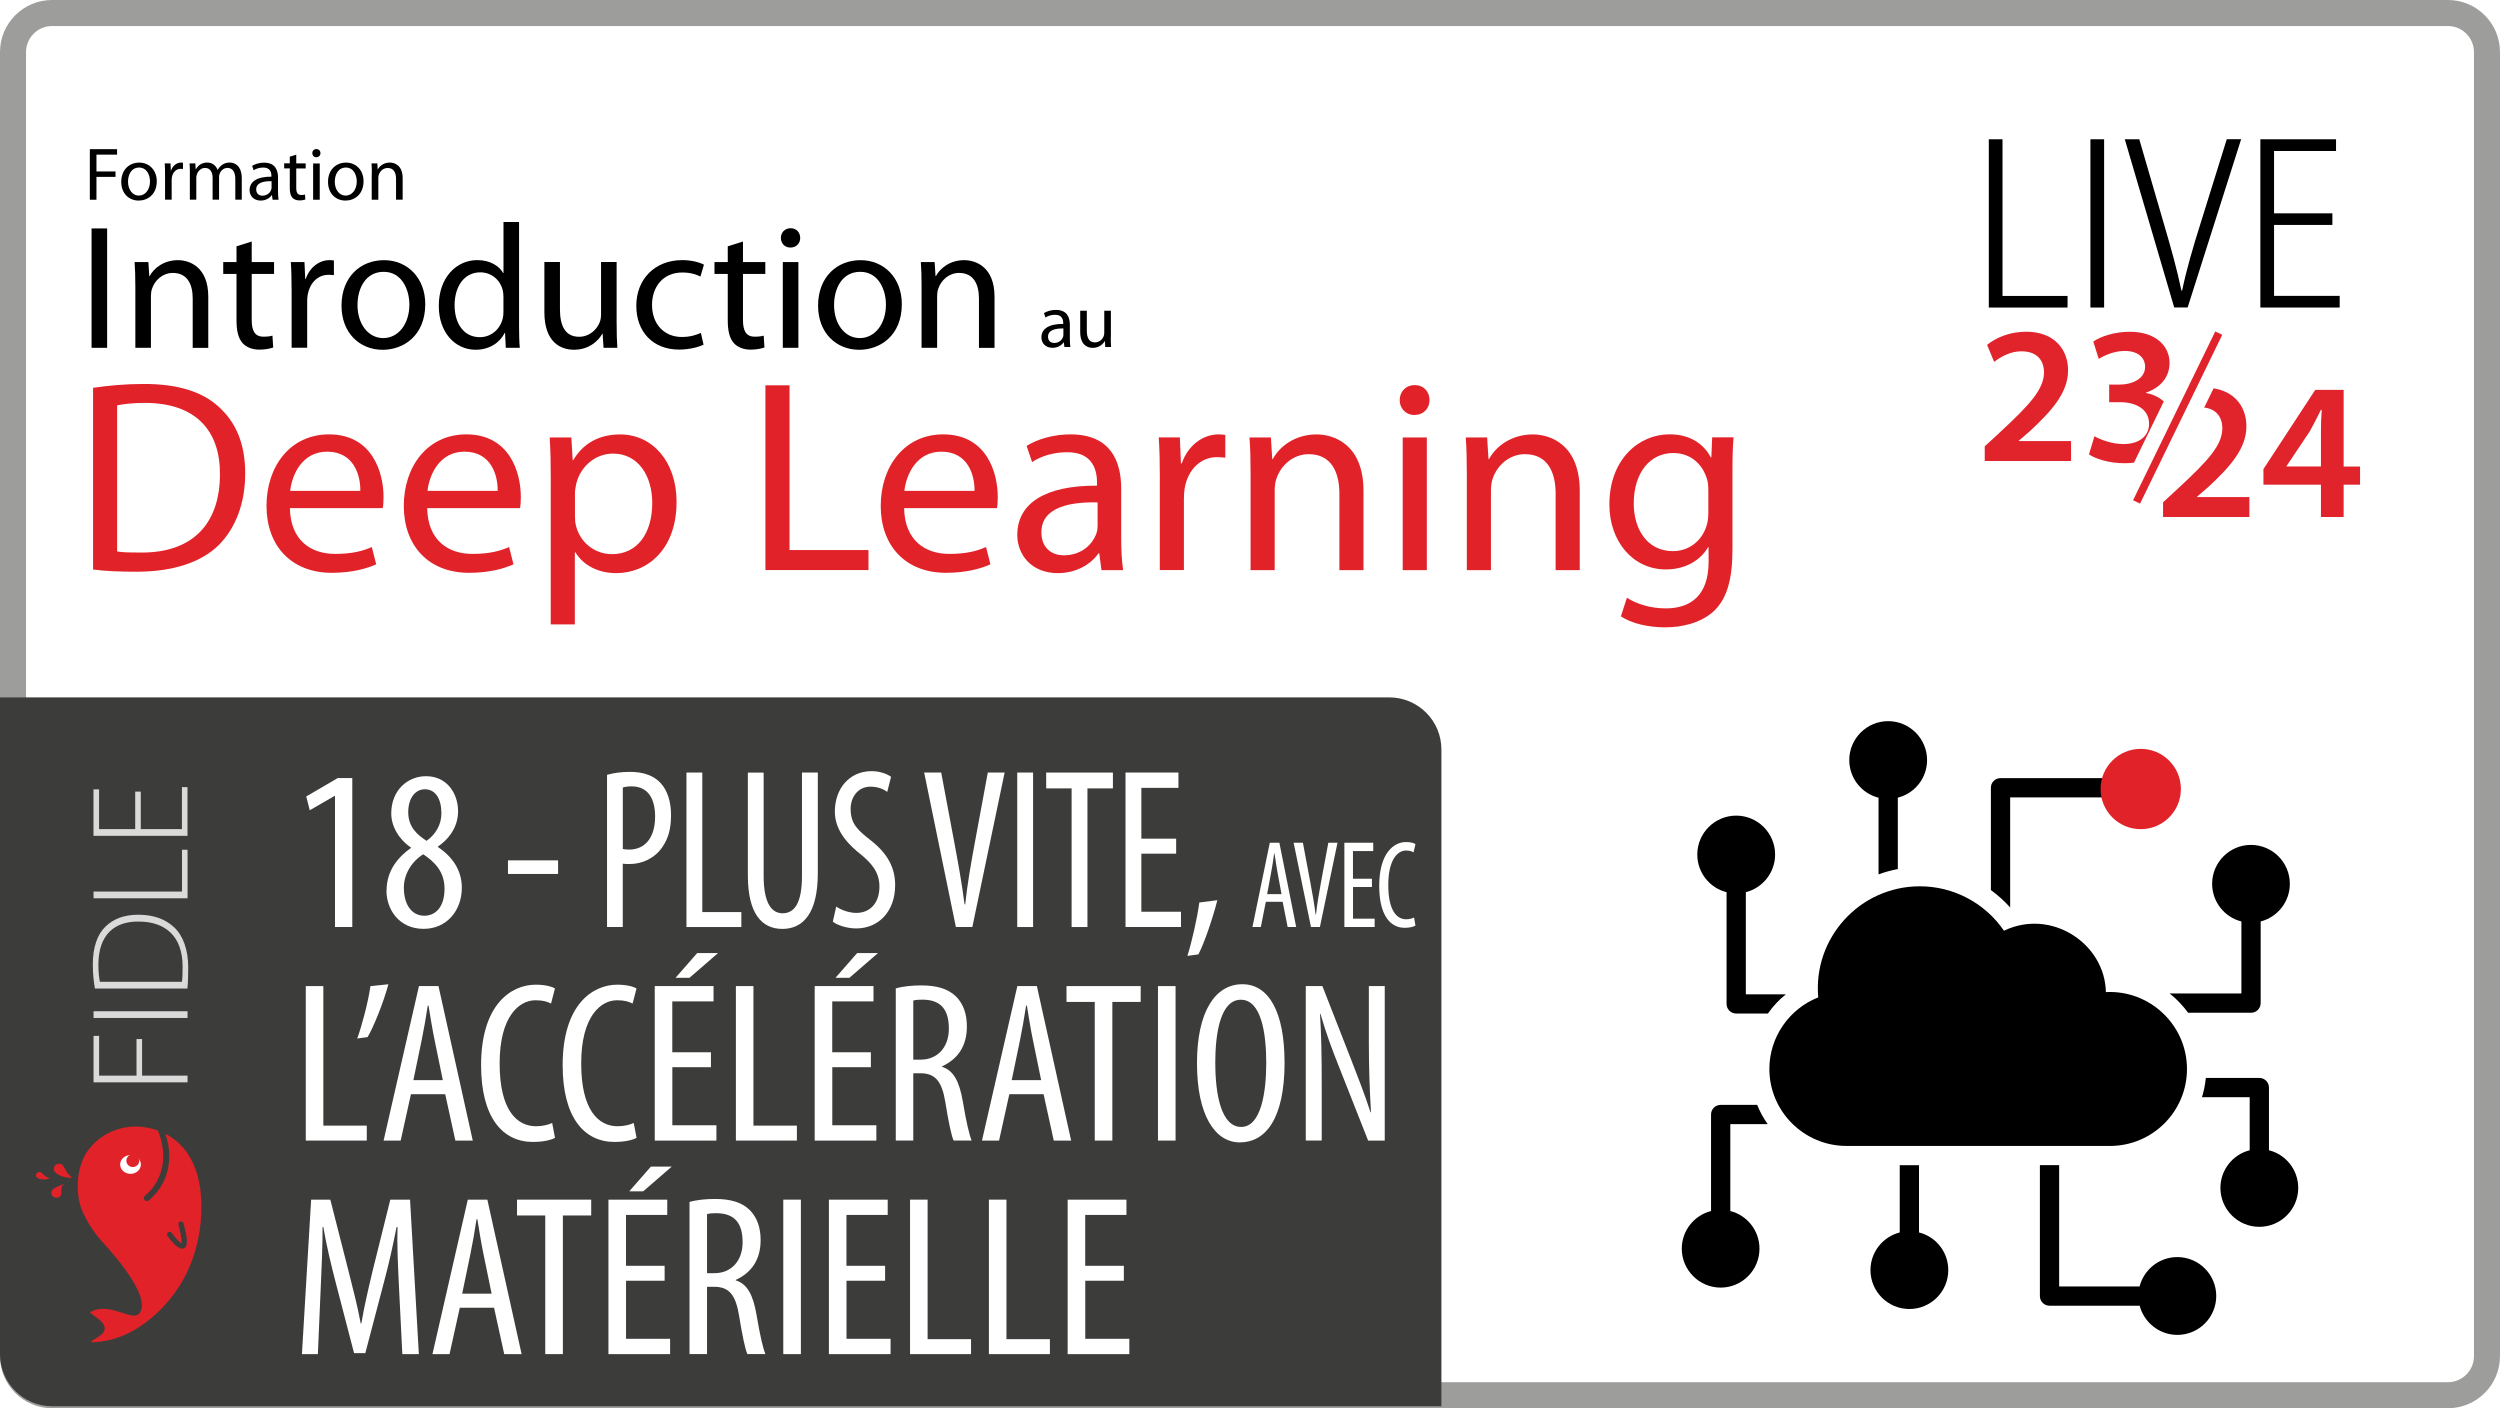 <?xml version="1.0" encoding="UTF-8"?>
<svg id="Calque_2" data-name="Calque 2" xmlns="http://www.w3.org/2000/svg" xmlns:xlink="http://www.w3.org/1999/xlink" viewBox="0 0 480 270.38">
  <defs>
    <style>
      .cls-1, .cls-2, .cls-3, .cls-4, .cls-5, .cls-6, .cls-7, .cls-8 {
        stroke-width: 0px;
      }

      .cls-2, .cls-9, .cls-10 {
        fill: none;
      }

      .cls-9 {
        stroke: #fff;
        stroke-width: 7.49px;
      }

      .cls-9, .cls-10 {
        stroke-miterlimit: 10;
      }

      .cls-3 {
        fill: #3c3c3b;
      }

      .cls-4 {
        fill: #dadada;
      }

      .cls-5 {
        fill: #fff;
      }

      .cls-11 {
        filter: url(#drop-shadow-2);
      }

      .cls-10 {
        stroke: #e1232b;
        stroke-width: 1.49px;
      }

      .cls-6 {
        fill: #e1232b;
      }

      .cls-7 {
        fill: #9d9d9c;
      }

      .cls-8 {
        fill: #e12229;
      }
    </style>
    <filter id="drop-shadow-2" filterUnits="userSpaceOnUse">
      <feOffset dx="1.85" dy="1.85"/>
      <feGaussianBlur result="blur" stdDeviation="1.85"/>
      <feFlood flood-color="#000" flood-opacity=".4"/>
      <feComposite in2="blur" operator="in"/>
      <feComposite in="SourceGraphic"/>
    </filter>
  </defs>
  <g id="Calque_1-2" data-name="Calque 1">
    <g>
      <g>
        <rect class="cls-5" x="2.5" y="2.5" width="475" height="265.38" rx="7.5" ry="7.5"/>
        <path class="cls-7" d="M470,5c2.76,0,5,2.24,5,5v250.38c0,2.76-2.24,5-5,5H10c-2.76,0-5-2.24-5-5V10c0-2.76,2.24-5,5-5h460M470,0H10C4.48,0,0,4.48,0,10v250.38c0,5.52,4.48,10,10,10h460c5.52,0,10-4.48,10-10V10c0-5.52-4.48-10-10-10h0Z"/>
      </g>
      <g>
        <path class="cls-3" d="M0,133.9h266.75c5.52,0,10,4.48,10,10v126.1H10C4.48,270,0,265.52,0,260v-126.1H0Z"/>
        <g>
          <g>
            <g>
              <path class="cls-2" d="M34.27,235.13c.68,2.5.65,3.34.59,3.6-.38-.19-1.22-1.08-1.89-2.02-.16-.22-.47-.27-.69-.12-.22.15-.28.46-.12.68.94,1.32,2.25,2.81,3.16,2.39.34-.16.57-.49.57-1.28,0-.72-.19-1.82-.65-3.51-.07-.26-.34-.41-.61-.34-.27.07-.42.34-.35.6Z"/>
              <path class="cls-8" d="M11.71,229.47c.27-.47-.31-1.47.55-2.07.45-.31-2.03.66-2.29,1.13s-.09,1.07.39,1.33c.48.26,1.09.09,1.35-.38Z"/>
              <path class="cls-8" d="M28.57,230.47c-.24.2-.61.17-.81-.06-.21-.24-.18-.59.06-.8,3.55-2.97,4.49-7.78,2.48-12.56-1.37-.49-2.79-.73-4.19-.76-3.8,0-7.31,1.81-9.42,4.88-.98,1.43-2.28,4.71-1.56,9.03.53,3.17,2.98,6.46,4.08,7.75.66.77,9.57,9.99,7.8,13.83-1.2,2.6-5.57-2.04-9.57.09-.11.06-.12.21-.02.28,1.49,1.08,3.28,2.14,2.48,3.59-.36.64-1.51,1.23-2.23,1.67-.15.09-.07.31.1.31,5.02-.17,8.71-2.55,11.05-4.46,4.05-3.31,8.76-9.12,9.71-18.51.89-9.67-2.42-14.82-6.77-17.06.49,1.46.74,2.9.74,4.3,0,3.3-1.35,6.32-3.93,8.48ZM35.23,234.88c.46,1.69.65,2.79.65,3.51,0,.79-.23,1.12-.57,1.28-.91.41-2.22-1.07-3.16-2.39-.16-.22-.1-.53.12-.68.23-.15.54-.1.69.12.67.94,1.51,1.83,1.89,2.02.06-.26.09-1.1-.59-3.6-.07-.26.09-.53.35-.6.27-.07.54.08.61.34Z"/>
              <path class="cls-8" d="M13.75,226.01c-.86-.6-1.28-1.6-1.54-2.07s-.87-.64-1.35-.38c-.48.26-.67.86-.39,1.33.73,1.22,3.74,1.44,3.29,1.13Z"/>
              <path class="cls-8" d="M9.44,226.2c-.67-.21-1.16-.76-1.44-1-.27-.24-.69-.24-.92.02-.24.25-.21.66.07.9.73.62,2.64.2,2.29.08Z"/>
            </g>
            <g>
              <ellipse class="cls-5" cx="25.06" cy="223.58" rx="1.99" ry="1.8"/>
              <ellipse class="cls-8" cx="25.5" cy="222.85" rx="1.24" ry="1.22"/>
            </g>
          </g>
          <g>
            <path class="cls-4" d="M17.96,207.81v-8.92h1.07v7.63h7.18v-7.02h1.07v7.02h8.73v1.29h-18.05Z"/>
            <path class="cls-4" d="M17.96,194.16h18.05v1.29h-18.05v-1.29Z"/>
            <path class="cls-4" d="M18.22,189.79c-.24-1.39-.4-2.92-.4-4.63,0-3.29.88-5.79,2.46-7.28,1.5-1.45,3.53-2.25,6.27-2.25s5.04.72,6.83,2.36c1.74,1.58,2.76,4.31,2.76,7.79,0,1.39-.03,2.71-.16,4.02h-17.75ZM34.93,188.51c.11-.72.13-1.77.13-2.92,0-5.78-3.24-8.65-8.46-8.65-4.58-.05-7.71,2.49-7.71,8.3,0,1.39.13,2.49.29,3.27h15.75Z"/>
            <path class="cls-4" d="M17.96,172.47v-1.29h16.98v-8.03h1.07v9.32h-18.05Z"/>
            <path class="cls-4" d="M27.03,151.99v7.2h7.9v-8.06h1.07v9.35h-18.05v-8.92h1.07v7.63h6.94v-7.2h1.07Z"/>
          </g>
        </g>
        <g id="Nouvelle_saison_" data-name="Nouvelle saison !" class="cls-11">
          <path class="cls-5" d="M62.47,150.97h-.09l-4.76,2.75-.67-2.65,6.04-3.53h2.8v28.6h-3.32v-25.17Z"/>
          <path class="cls-5" d="M72.37,169.16c0-4.02,2.38-6.57,4.69-8.21l-.03-.09c-2.37-1.61-3.76-4.13-3.76-6.53,0-4.43,3.12-7.15,6.68-7.15,4.11,0,6.15,3.43,6.15,6.71,0,2.52-1.21,4.95-3.85,6.78v.12c2.64,1.77,4.57,4.33,4.57,7.8,0,4.45-2.95,7.9-7.33,7.9-4.79,0-7.14-3.8-7.14-7.33ZM83.5,168.79c0-3.29-1.89-5.15-4.09-6.62-2.3,1.44-3.72,3.89-3.72,6.42,0,3.2,1.47,5.38,3.94,5.38,2.08,0,3.87-1.6,3.87-5.18ZM76.53,154.08c0,2.92,1.79,4.38,3.52,5.51,1.74-1.23,2.85-3.1,2.85-5.29,0-2.75-1.12-4.61-3.18-4.61-1.89,0-3.19,1.79-3.19,4.39Z"/>
          <path class="cls-5" d="M105.3,163.34v2.61h-9.62v-2.61h9.62Z"/>
          <path class="cls-5" d="M114.7,146.92c1.22-.35,2.65-.57,4.42-.57,2.45,0,4.53.66,5.9,2.18,1.29,1.41,1.97,3.57,1.97,6.15,0,2.72-.6,4.54-1.62,6.04-1.47,2.22-3.93,3.32-6.3,3.32-.53,0-.93,0-1.35-.06v12.16h-3.02v-29.22ZM117.73,161.16c.35.07.7.11,1.21.11,2.98,0,4.99-2.18,4.99-6.37,0-3.05-1.12-5.77-4.51-5.77-.7,0-1.27.09-1.69.22v11.81Z"/>
          <path class="cls-5" d="M129.95,146.48h3.04v26.79h7.5v2.87h-10.54v-29.66Z"/>
          <path class="cls-5" d="M144.77,146.48v19.87c0,5.36,1.62,7.15,3.64,7.15,2.25,0,3.72-1.93,3.72-7.15v-19.87h3.04v19.35c0,7.71-2.85,10.67-6.8,10.67s-6.63-2.92-6.63-10.26v-19.75h3.04Z"/>
          <path class="cls-5" d="M158.71,172.22c.9.64,2.51,1.21,3.83,1.21,2.79,0,4.46-2.04,4.46-5.04,0-2.74-1.44-4.41-3.53-6.16-2.1-1.63-5.03-4.39-5.03-8.23,0-4.48,2.82-7.79,7.06-7.79,1.66,0,3.09.59,3.73,1.09l-.73,2.9c-.68-.53-1.8-1.01-3.18-1.01-2.61,0-3.85,2.2-3.85,4.25,0,2.94,1.39,4.11,3.92,6.1,3.21,2.53,4.63,5.26,4.63,8.54,0,5.13-3.24,8.33-7.47,8.33-1.83,0-3.74-.67-4.5-1.3l.65-2.88Z"/>
          <path class="cls-5" d="M181.68,176.14l-6.09-29.66h3.27l2.61,13.92c.62,3.34,1.41,7.61,1.87,11.38h.13c.4-3.82,1.13-7.95,1.78-11.48l2.56-13.82h3.23l-6.2,29.66h-3.15Z"/>
          <path class="cls-5" d="M196.5,146.48v29.66h-3.04v-29.66h3.04Z"/>
          <path class="cls-5" d="M203.9,149.52h-4.88v-3.04h12.81v3.04h-4.89v26.62h-3.04v-26.62Z"/>
          <path class="cls-5" d="M223.97,162.05h-6.68v11.15h7.61v2.94h-10.65v-29.66h10.16v2.94h-7.12v9.76h6.68v2.86Z"/>
          <path class="cls-5" d="M226.13,181.67c.82-2.54,1.89-7.22,2.29-10.24l3.46-.44c-.89,3.55-2.58,8.42-3.64,10.4l-2.1.29Z"/>
          <path class="cls-5" d="M241.19,171.29l-.96,4.85h-1.61l3.33-16.18h1.84l3.23,16.18h-1.64l-.96-4.85h-3.23ZM244.2,169.81l-.76-4.11c-.21-1.15-.41-2.48-.58-3.69h-.07c-.17,1.23-.38,2.61-.59,3.71l-.76,4.1h2.77Z"/>
          <path class="cls-5" d="M249.86,176.14l-3.33-16.18h1.78l1.42,7.59c.34,1.82.77,4.15,1.02,6.21h.07c.22-2.08.62-4.34.97-6.26l1.4-7.54h1.76l-3.38,16.18h-1.72Z"/>
          <path class="cls-5" d="M261.57,168.45h-3.64v6.08h4.15v1.6h-5.81v-16.18h5.54v1.6h-3.89v5.32h3.64v1.56Z"/>
          <path class="cls-5" d="M269.93,175.86c-.45.26-1.18.43-2.09.43-2.84,0-4.88-2.54-4.88-8.04,0-6.38,2.85-8.43,5.15-8.43.88,0,1.52.19,1.81.4l-.37,1.58c-.35-.19-.71-.35-1.46-.35-1.55,0-3.39,1.69-3.39,6.62s1.64,6.58,3.43,6.58c.62,0,1.18-.16,1.52-.34l.27,1.56Z"/>
          <path class="cls-5" d="M56.85,187.48h3.38v26.79h8.34v2.87h-11.71v-29.66Z"/>
          <path class="cls-5" d="M72.72,187.13c-.95,3.55-2.83,8.16-3.98,10.13l-2,.29c.92-2.54,2.1-7.05,2.54-10.07l3.45-.35Z"/>
          <path class="cls-5" d="M77.05,208.24l-1.97,8.9h-3.28l6.79-29.66h3.75l6.58,29.66h-3.34l-1.95-8.9h-6.58ZM83.17,205.53l-1.55-7.54c-.44-2.1-.83-4.55-1.19-6.76h-.15c-.34,2.25-.78,4.78-1.2,6.79l-1.56,7.51h5.64Z"/>
          <path class="cls-5" d="M104.71,216.62c-.92.48-2.4.78-4.26.78-5.78,0-9.93-4.66-9.93-14.73,0-11.7,5.8-15.46,10.49-15.46,1.79,0,3.09.35,3.69.73l-.75,2.89c-.72-.34-1.44-.63-2.98-.63-3.16,0-6.89,3.1-6.89,12.13s3.34,12.06,6.99,12.06c1.27,0,2.4-.3,3.1-.63l.54,2.86Z"/>
          <path class="cls-5" d="M120.37,216.62c-.92.48-2.4.78-4.26.78-5.78,0-9.93-4.66-9.93-14.73,0-11.7,5.8-15.46,10.49-15.46,1.79,0,3.08.35,3.69.73l-.75,2.89c-.72-.34-1.44-.63-2.98-.63-3.16,0-6.89,3.1-6.89,12.13s3.34,12.06,6.99,12.06c1.27,0,2.4-.3,3.1-.63l.54,2.86Z"/>
          <path class="cls-5" d="M134.66,203.05h-7.42v11.15h8.46v2.94h-11.84v-29.66h11.29v2.94h-7.92v9.76h7.42v2.86ZM136.01,181.14l-5.48,4.75h-2.68l4.16-4.75h4Z"/>
          <path class="cls-5" d="M139.43,187.48h3.38v26.79h8.34v2.87h-11.71v-29.66Z"/>
          <path class="cls-5" d="M165.37,203.05h-7.42v11.15h8.46v2.94h-11.84v-29.66h11.29v2.94h-7.92v9.76h7.42v2.86ZM166.72,181.14l-5.48,4.75h-2.68l4.16-4.75h4Z"/>
          <path class="cls-5" d="M170.15,187.92c1.43-.41,3.2-.57,4.88-.57,2.92,0,5.12.61,6.67,2.12,1.47,1.47,2.09,3.45,2.09,5.78,0,3.8-1.79,6.27-4.77,7.64v.09c2.18.67,3.33,2.76,3.99,6.65.68,4.06,1.29,6.58,1.7,7.5h-3.47c-.41-.88-1-3.69-1.58-7.33-.66-4.07-1.94-5.59-4.82-5.59h-1.34v12.92h-3.36v-29.22ZM173.51,201.6h1.43c3.21,0,5.39-2.38,5.39-5.92s-1.39-5.57-5.04-5.6c-.69,0-1.34.04-1.79.18v11.34Z"/>
          <path class="cls-5" d="M191.94,208.24l-1.97,8.9h-3.28l6.79-29.66h3.75l6.58,29.66h-3.34l-1.95-8.9h-6.58ZM198.05,205.53l-1.55-7.54c-.44-2.1-.83-4.55-1.19-6.76h-.15c-.34,2.25-.78,4.78-1.2,6.79l-1.56,7.51h5.64Z"/>
          <path class="cls-5" d="M208.35,190.52h-5.43v-3.04h14.24v3.04h-5.44v26.62h-3.38v-26.62Z"/>
          <path class="cls-5" d="M223.86,187.48v29.66h-3.38v-29.66h3.38Z"/>
          <path class="cls-5" d="M244.79,202.11c0,11.1-3.8,15.38-8.59,15.38s-8.23-5.24-8.23-15.21,3.54-15.16,8.71-15.16,8.1,5.5,8.1,14.98ZM231.49,202.31c0,6.11,1.18,12.21,4.96,12.21s4.82-6.47,4.82-12.3-1.01-12.12-4.87-12.12-4.92,6.19-4.92,12.21Z"/>
          <path class="cls-5" d="M248.86,217.14v-29.66h3.19l5.44,13.91c1.24,3.18,2.77,7.11,3.8,10.32h.09c-.27-4.67-.41-8.49-.41-13.62v-10.61h3.05v29.66h-3.19l-5.63-14.27c-1.2-3-2.47-6.36-3.52-10.07h-.09c.25,3.97.33,7.73.33,14.06v10.27h-3.05Z"/>
          <path class="cls-5" d="M74.76,245.36c-.19-3.91-.4-8.25-.29-11.62h-.18c-.64,3.31-1.43,6.85-2.35,10.32l-3.65,13.89h-2.16l-3.47-13.34c-.98-3.77-1.85-7.44-2.43-10.87h-.15c.02,3.49-.17,7.64-.36,11.87l-.54,12.53h-3.06l1.77-29.66h3.68l3.46,13.57c.99,3.91,1.74,6.82,2.38,10.2h.12c.58-3.38,1.24-6.21,2.19-10.2l3.37-13.57h3.79l1.69,29.66h-3.17l-.64-12.78Z"/>
          <path class="cls-5" d="M86.43,249.24l-1.97,8.9h-3.28l6.79-29.66h3.75l6.58,29.66h-3.34l-1.95-8.9h-6.58ZM92.54,246.53l-1.55-7.54c-.44-2.1-.83-4.55-1.19-6.76h-.15c-.34,2.25-.78,4.78-1.2,6.79l-1.56,7.51h5.64Z"/>
          <path class="cls-5" d="M102.85,231.52h-5.43v-3.04h14.24v3.04h-5.44v26.62h-3.38v-26.62Z"/>
          <path class="cls-5" d="M125.77,244.05h-7.42v11.15h8.46v2.94h-11.84v-29.66h11.29v2.94h-7.92v9.76h7.42v2.86ZM127.12,222.14l-5.48,4.75h-2.68l4.16-4.75h4Z"/>
          <path class="cls-5" d="M130.55,228.92c1.43-.41,3.2-.57,4.88-.57,2.92,0,5.12.61,6.66,2.12,1.47,1.47,2.1,3.45,2.1,5.78,0,3.8-1.79,6.27-4.77,7.64v.09c2.18.67,3.33,2.76,3.99,6.65.68,4.06,1.29,6.58,1.7,7.5h-3.47c-.41-.88-.99-3.69-1.58-7.33-.66-4.07-1.94-5.59-4.82-5.59h-1.34v12.92h-3.36v-29.22ZM133.91,242.6h1.43c3.22,0,5.39-2.38,5.39-5.92s-1.39-5.57-5.04-5.6c-.69,0-1.34.04-1.79.18v11.34Z"/>
          <path class="cls-5" d="M151.92,228.48v29.66h-3.38v-29.66h3.38Z"/>
          <path class="cls-5" d="M168.1,244.05h-7.42v11.15h8.46v2.94h-11.84v-29.66h11.29v2.94h-7.92v9.76h7.42v2.86Z"/>
          <path class="cls-5" d="M172.87,228.48h3.38v26.79h8.34v2.87h-11.71v-29.66Z"/>
          <path class="cls-5" d="M188.01,228.48h3.38v26.79h8.34v2.87h-11.71v-29.66Z"/>
          <path class="cls-5" d="M213.94,244.05h-7.42v11.15h8.46v2.94h-11.84v-29.66h11.29v2.94h-7.92v9.76h7.42v2.86Z"/>
        </g>
      </g>
      <g>
        <g>
          <path class="cls-1" d="M17.25,28.64h5.23v1.05h-3.96v3.23h3.66v1.04h-3.66v4.39h-1.27v-9.71Z"/>
          <path class="cls-1" d="M26.62,38.51c-1.87,0-3.34-1.38-3.34-3.59,0-2.33,1.54-3.7,3.46-3.7s3.36,1.46,3.36,3.57c0,2.59-1.8,3.72-3.46,3.72h-.01ZM26.68,37.55c1.21,0,2.12-1.14,2.12-2.72,0-1.18-.59-2.66-2.09-2.66s-2.13,1.38-2.13,2.71c0,1.53.86,2.68,2.09,2.68h.01Z"/>
          <path class="cls-1" d="M31.69,33.55c0-.82-.01-1.53-.06-2.18h1.11l.06,1.37h.04c.32-.94,1.09-1.53,1.94-1.53.13,0,.23.01.35.03v1.2c-.13-.01-.26-.03-.43-.03-.89,0-1.53.68-1.7,1.61-.03.19-.04.39-.04.59v3.73h-1.27v-4.8Z"/>
          <path class="cls-1" d="M36.46,33.26c0-.74-.03-1.31-.06-1.89h1.11l.06,1.12h.04c.39-.66,1.04-1.28,2.2-1.28.94,0,1.66.58,1.96,1.4h.03c.22-.4.5-.69.79-.91.42-.32.86-.49,1.53-.49.94,0,2.3.61,2.3,3.03v4.1h-1.24v-3.95c0-1.35-.5-2.15-1.51-2.15-.74,0-1.28.53-1.51,1.14-.06.19-.1.42-.1.63v4.32h-1.24v-4.19c0-1.11-.49-1.9-1.46-1.9-.78,0-1.37.63-1.57,1.27-.07.19-.1.4-.1.62v4.21h-1.24v-5.08Z"/>
          <path class="cls-1" d="M53.38,36.68c0,.61.03,1.2.1,1.67h-1.14l-.12-.88h-.04c-.38.55-1.14,1.04-2.13,1.04-1.41,0-2.13-.99-2.13-2,0-1.68,1.5-2.61,4.19-2.59v-.14c0-.58-.16-1.63-1.58-1.61-.66,0-1.34.19-1.83.52l-.29-.85c.58-.36,1.43-.61,2.3-.61,2.15,0,2.67,1.46,2.67,2.85v2.61ZM52.14,34.79c-1.38-.03-2.95.22-2.95,1.57,0,.83.55,1.21,1.18,1.21.92,0,1.51-.58,1.71-1.17.04-.13.06-.27.06-.4v-1.21Z"/>
          <path class="cls-1" d="M56.88,29.7v1.67h1.81v.97h-1.81v3.75c0,.86.25,1.35.95,1.35.35,0,.55-.03.73-.09l.06.96c-.25.09-.63.17-1.12.17-.59,0-1.07-.2-1.37-.53-.35-.39-.49-1.01-.49-1.83v-3.79h-1.08v-.97h1.08v-1.28l1.24-.39Z"/>
          <path class="cls-1" d="M60.72,30.19c-.46,0-.76-.36-.76-.78,0-.45.32-.79.79-.79s.78.35.78.79c0,.42-.3.78-.79.78h-.01ZM60.12,38.35v-6.97h1.27v6.97h-1.27Z"/>
          <path class="cls-1" d="M66.32,38.51c-1.87,0-3.34-1.38-3.34-3.59,0-2.33,1.54-3.7,3.46-3.7s3.36,1.46,3.36,3.57c0,2.59-1.8,3.72-3.46,3.72h-.01ZM66.38,37.55c1.21,0,2.12-1.14,2.12-2.72,0-1.18-.59-2.66-2.09-2.66s-2.13,1.38-2.13,2.71c0,1.53.86,2.68,2.09,2.68h.01Z"/>
          <path class="cls-1" d="M71.39,33.26c0-.74-.01-1.31-.06-1.89h1.12l.07,1.14h.03c.35-.65,1.15-1.3,2.3-1.3.96,0,2.46.58,2.46,2.97v4.16h-1.27v-4.02c0-1.12-.42-2.07-1.61-2.07-.82,0-1.47.59-1.7,1.3-.06.16-.09.39-.09.59v4.21h-1.27v-5.08Z"/>
        </g>
        <g>
          <path class="cls-1" d="M20.57,43.86v22.92h-2.99v-22.92h2.99Z"/>
          <path class="cls-1" d="M25.98,54.78c0-1.73-.03-3.09-.14-4.46h2.65l.17,2.69h.07c.82-1.53,2.72-3.06,5.44-3.06,2.28,0,5.82,1.36,5.82,7.01v9.83h-2.99v-9.49c0-2.65-.99-4.9-3.81-4.9-1.94,0-3.47,1.39-4.01,3.06-.14.38-.2.92-.2,1.39v9.93h-2.99v-12.01Z"/>
          <path class="cls-1" d="M48.33,46.37v3.95h4.29v2.28h-4.29v8.84c0,2.04.58,3.2,2.25,3.2.82,0,1.29-.07,1.73-.2l.14,2.28c-.58.2-1.5.41-2.65.41-1.39,0-2.52-.48-3.23-1.26-.82-.92-1.16-2.38-1.16-4.32v-8.95h-2.55v-2.28h2.55v-3.03l2.92-.92Z"/>
          <path class="cls-1" d="M55.98,55.46c0-1.94-.03-3.6-.14-5.14h2.62l.14,3.23h.1c.75-2.21,2.58-3.61,4.59-3.61.31,0,.54.03.82.07v2.82c-.31-.03-.61-.07-1.02-.07-2.11,0-3.61,1.6-4.01,3.81-.07.44-.1.92-.1,1.39v8.81h-2.99v-11.33Z"/>
          <path class="cls-1" d="M73.46,67.16c-4.42,0-7.89-3.26-7.89-8.47,0-5.51,3.64-8.74,8.16-8.74s7.92,3.44,7.92,8.44c0,6.12-4.25,8.77-8.16,8.77h-.04ZM73.6,64.91c2.86,0,5-2.69,5-6.43,0-2.79-1.39-6.29-4.93-6.29s-5.03,3.26-5.03,6.39c0,3.6,2.04,6.33,4.93,6.33h.03Z"/>
          <path class="cls-1" d="M99.66,42.63v19.9c0,1.46.03,3.13.14,4.25h-2.69l-.14-2.86h-.07c-.92,1.84-2.89,3.23-5.58,3.23-3.98,0-7.07-3.37-7.07-8.37-.03-5.51,3.4-8.84,7.38-8.84,2.55,0,4.25,1.19,4.97,2.48h.07v-9.8h2.99ZM96.66,57.02c0-.41-.03-.88-.13-1.29-.44-1.87-2.08-3.44-4.32-3.44-3.09,0-4.93,2.72-4.93,6.33,0,3.37,1.67,6.12,4.86,6.12,2.01,0,3.84-1.36,4.39-3.61.1-.37.13-.78.13-1.26v-2.86Z"/>
          <path class="cls-1" d="M118.4,62.26c0,1.73.03,3.23.13,4.52h-2.65l-.17-2.69h-.07c-.75,1.33-2.52,3.06-5.44,3.06-2.58,0-5.68-1.46-5.68-7.21v-9.63h2.99v9.08c0,3.13.99,5.27,3.67,5.27,2.01,0,3.4-1.39,3.95-2.75.17-.41.27-.95.27-1.53v-10.07h2.99v11.94Z"/>
          <path class="cls-1" d="M135.1,66.17c-.78.37-2.52.95-4.73.95-4.96,0-8.2-3.37-8.2-8.4s3.47-8.78,8.84-8.78c1.77,0,3.33.44,4.15.88l-.68,2.28c-.71-.37-1.84-.78-3.47-.78-3.78,0-5.82,2.82-5.82,6.22,0,3.81,2.45,6.16,5.71,6.16,1.7,0,2.82-.41,3.67-.78l.51,2.24Z"/>
          <path class="cls-1" d="M142.65,46.37v3.95h4.29v2.28h-4.29v8.84c0,2.04.58,3.2,2.25,3.2.82,0,1.29-.07,1.73-.2l.14,2.28c-.58.2-1.5.41-2.65.41-1.39,0-2.52-.48-3.23-1.26-.82-.92-1.16-2.38-1.16-4.32v-8.95h-2.55v-2.28h2.55v-3.03l2.92-.92Z"/>
          <path class="cls-1" d="M151.73,47.53c-1.09,0-1.8-.85-1.8-1.84,0-1.05.75-1.87,1.87-1.87s1.84.82,1.84,1.87c0,.99-.71,1.84-1.87,1.84h-.03ZM150.3,66.78v-16.46h2.99v16.46h-2.99Z"/>
          <path class="cls-1" d="M164.96,67.16c-4.42,0-7.89-3.26-7.89-8.47,0-5.51,3.64-8.74,8.16-8.74s7.92,3.44,7.92,8.44c0,6.12-4.25,8.77-8.16,8.77h-.04ZM165.1,64.91c2.86,0,5-2.69,5-6.43,0-2.79-1.39-6.29-4.93-6.29s-5.03,3.26-5.03,6.39c0,3.6,2.04,6.33,4.93,6.33h.03Z"/>
          <path class="cls-1" d="M176.94,54.78c0-1.73-.04-3.09-.14-4.46h2.65l.17,2.69h.07c.82-1.53,2.72-3.06,5.44-3.06,2.28,0,5.82,1.36,5.82,7.01v9.83h-2.99v-9.49c0-2.65-.99-4.9-3.81-4.9-1.94,0-3.47,1.39-4.01,3.06-.14.38-.21.92-.21,1.39v9.93h-2.99v-12.01Z"/>
        </g>
        <g>
          <path class="cls-1" d="M205.41,64.95c0,.61.03,1.2.1,1.67h-1.14l-.12-.88h-.04c-.38.55-1.14,1.04-2.13,1.04-1.41,0-2.13-.99-2.13-2,0-1.68,1.5-2.61,4.19-2.59v-.14c0-.58-.16-1.63-1.58-1.61-.66,0-1.34.19-1.83.52l-.29-.85c.58-.36,1.43-.61,2.3-.61,2.15,0,2.67,1.46,2.67,2.85v2.61ZM204.17,63.07c-1.38-.03-2.95.22-2.95,1.57,0,.83.55,1.21,1.18,1.21.92,0,1.51-.58,1.71-1.17.04-.13.06-.27.06-.4v-1.21Z"/>
          <path class="cls-1" d="M213.27,64.71c0,.73.01,1.37.06,1.92h-1.12l-.07-1.14h-.03c-.32.56-1.07,1.3-2.3,1.3-1.09,0-2.41-.62-2.41-3.05v-4.08h1.27v3.85c0,1.33.42,2.23,1.56,2.23.85,0,1.44-.59,1.67-1.17.07-.17.12-.4.12-.65v-4.26h1.27v5.06Z"/>
        </g>
        <g>
          <path class="cls-8" d="M17.87,74.46c2.84-.42,6.16-.74,9.79-.74,6.58,0,11.26,1.53,14.37,4.42,3.21,2.89,5.05,7,5.05,12.74s-1.84,10.53-5.1,13.79c-3.37,3.32-8.84,5.1-15.74,5.1-3.31,0-6-.11-8.37-.42v-34.89ZM22.5,105.88c1.16.21,2.84.21,4.63.21,9.79.05,15.1-5.47,15.1-15.05.05-8.37-4.68-13.68-14.37-13.68-2.37,0-4.16.21-5.37.47v28.05Z"/>
          <path class="cls-8" d="M55.66,97.56c.11,6.21,4.05,8.79,8.68,8.79,3.31,0,5.37-.58,7.05-1.32l.84,3.32c-1.63.74-4.47,1.63-8.53,1.63-7.79,0-12.53-5.21-12.53-12.84s4.58-13.74,12-13.74c8.31,0,10.47,7.32,10.47,12,0,.95-.05,1.63-.16,2.16h-17.84ZM69.18,94.25c.05-2.95-1.21-7.53-6.37-7.53-4.74,0-6.74,4.32-7.1,7.53h13.47Z"/>
          <path class="cls-8" d="M82.02,97.56c.11,6.21,4.05,8.79,8.68,8.79,3.32,0,5.37-.58,7.05-1.32l.84,3.32c-1.63.74-4.47,1.63-8.53,1.63-7.79,0-12.53-5.21-12.53-12.84s4.58-13.74,12-13.74c8.32,0,10.47,7.32,10.47,12,0,.95-.05,1.63-.16,2.16h-17.84ZM95.55,94.25c.05-2.95-1.21-7.53-6.37-7.53-4.74,0-6.74,4.32-7.1,7.53h13.47Z"/>
          <path class="cls-8" d="M105.75,92.3c0-3.26-.05-5.89-.21-8.31h4.16l.26,4.37h.1c1.84-3.16,4.89-4.95,9-4.95,6.21,0,10.84,5.21,10.84,12.95,0,9.16-5.63,13.68-11.58,13.68-3.42,0-6.32-1.47-7.84-4h-.11v13.84h-4.63v-27.58ZM110.39,99.09c0,.63.05,1.32.21,1.89.79,3.21,3.63,5.42,6.89,5.42,4.89,0,7.74-4,7.74-9.84,0-5.11-2.63-9.47-7.53-9.47-3.16,0-6.16,2.21-7.05,5.74-.11.58-.26,1.26-.26,1.84v4.42Z"/>
          <path class="cls-8" d="M146.96,73.98h4.63v31.63h15.16v3.84h-19.79v-35.47Z"/>
          <path class="cls-8" d="M173.59,97.56c.11,6.21,4.05,8.79,8.68,8.79,3.32,0,5.37-.58,7.05-1.32l.84,3.32c-1.63.74-4.47,1.63-8.53,1.63-7.79,0-12.53-5.21-12.53-12.84s4.58-13.74,12-13.74c8.32,0,10.47,7.32,10.47,12,0,.95-.05,1.63-.16,2.16h-17.84ZM187.11,94.25c.05-2.95-1.21-7.53-6.37-7.53-4.74,0-6.74,4.32-7.1,7.53h13.47Z"/>
          <path class="cls-8" d="M215.27,103.35c0,2.21.11,4.37.37,6.11h-4.16l-.42-3.21h-.16c-1.37,2-4.16,3.79-7.79,3.79-5.16,0-7.79-3.63-7.79-7.32,0-6.16,5.47-9.53,15.31-9.47v-.53c0-2.11-.58-5.95-5.79-5.89-2.42,0-4.89.68-6.68,1.89l-1.05-3.11c2.11-1.32,5.21-2.21,8.42-2.21,7.84,0,9.74,5.32,9.74,10.42v9.53ZM210.74,96.46c-5.05-.11-10.79.79-10.79,5.74,0,3.05,2,4.42,4.32,4.42,3.37,0,5.53-2.11,6.26-4.26.16-.47.21-1,.21-1.47v-4.42Z"/>
          <path class="cls-8" d="M222.69,91.93c0-3-.05-5.58-.21-7.95h4.05l.21,5h.16c1.16-3.42,4-5.58,7.1-5.58.47,0,.84.05,1.26.11v4.37c-.47-.05-.95-.11-1.58-.11-3.26,0-5.58,2.47-6.21,5.89-.11.68-.16,1.42-.16,2.16v13.63h-4.63v-17.53Z"/>
          <path class="cls-8" d="M240.11,90.88c0-2.68-.05-4.79-.21-6.89h4.11l.26,4.16h.1c1.26-2.37,4.21-4.74,8.42-4.74,3.53,0,9,2.11,9,10.84v15.21h-4.63v-14.68c0-4.1-1.53-7.58-5.89-7.58-3,0-5.37,2.16-6.21,4.74-.21.58-.32,1.42-.32,2.16v15.37h-4.63v-18.58Z"/>
          <path class="cls-8" d="M271.53,79.67c-1.68,0-2.79-1.32-2.79-2.84,0-1.63,1.16-2.89,2.89-2.89s2.84,1.26,2.84,2.89c0,1.53-1.11,2.84-2.89,2.84h-.05ZM269.32,109.46v-25.47h4.63v25.47h-4.63Z"/>
          <path class="cls-8" d="M281.63,90.88c0-2.68-.05-4.79-.21-6.89h4.11l.26,4.16h.1c1.26-2.37,4.21-4.74,8.42-4.74,3.53,0,9,2.11,9,10.84v15.21h-4.63v-14.68c0-4.1-1.53-7.58-5.89-7.58-3,0-5.37,2.16-6.21,4.74-.21.58-.32,1.42-.32,2.16v15.37h-4.63v-18.58Z"/>
          <path class="cls-8" d="M332.62,105.72c0,5.89-1.21,9.42-3.63,11.68-2.53,2.26-6.1,3.05-9.31,3.05s-6.42-.74-8.47-2.11l1.16-3.58c1.68,1.1,4.32,2.05,7.47,2.05,4.74,0,8.21-2.47,8.21-8.95v-2.79h-.11c-1.37,2.37-4.16,4.26-8.1,4.26-6.32,0-10.84-5.37-10.84-12.47,0-8.63,5.63-13.47,11.53-13.47,4.42,0,6.79,2.26,7.95,4.42h.1l.16-3.84h4.1c-.16,1.79-.21,3.89-.21,6.95v14.79ZM327.99,93.98c0-.74-.05-1.42-.26-2.05-.84-2.74-3.05-4.95-6.47-4.95-4.42,0-7.58,3.74-7.58,9.68,0,4.95,2.58,9.16,7.53,9.16,2.89,0,5.47-1.79,6.42-4.79.26-.74.37-1.63.37-2.47v-4.58Z"/>
        </g>
      </g>
      <g>
        <g>
          <path class="cls-1" d="M381.85,26.74h2.63v30.08h12.49v2.23h-15.12V26.74Z"/>
          <path class="cls-1" d="M403.99,26.74v32.3h-2.63V26.74h2.63Z"/>
          <path class="cls-1" d="M417.45,59.04l-9.49-32.3h2.78l4.81,16.52c1.26,4.27,2.49,8.67,3.28,12.54h.14c.79-3.9,2.09-8.31,3.43-12.57l5.14-16.5h2.76l-10.27,32.3h-2.59Z"/>
          <path class="cls-1" d="M447.82,43.19h-11.2v13.61h12.6v2.25h-15.23V26.74h14.53v2.25h-11.9v11.97h11.2v2.23Z"/>
        </g>
        <g>
          <g>
            <path class="cls-6" d="M381.07,88.52v-2.82l2.89-2.67c5.75-5.33,8.45-8.26,8.49-11.49,0-2.18-1.16-4.09-4.36-4.09-2.14,0-3.98,1.09-5.22,2.03l-1.35-3.27c1.76-1.43,4.43-2.52,7.51-2.52,5.41,0,8.04,3.42,8.04,7.4,0,4.28-3.08,7.74-7.32,11.68l-2.14,1.84v.07h10.03v3.83h-16.56Z"/>
            <path class="cls-6" d="M402.14,83.76c.94.56,3.23,1.5,5.56,1.5,3.53,0,4.96-1.99,4.92-3.91,0-2.89-2.7-4.13-5.52-4.13h-2.14v-3.38h2.06c2.14,0,4.84-.98,4.84-3.42,0-1.65-1.24-3.04-3.91-3.04-1.99,0-3.98.86-4.99,1.54l-1.05-3.34c1.39-.98,4.09-1.88,7.02-1.88,5.03,0,7.62,2.78,7.62,5.97,0,2.55-1.5,4.66-4.51,5.71v.08c2.97.53,5.37,2.78,5.37,6.08,0,4.13-3.46,7.4-9.5,7.4-2.97,0-5.52-.83-6.83-1.69l1.05-3.49Z"/>
          </g>
          <g>
            <path class="cls-6" d="M415.31,99.26v-2.82l2.89-2.67c5.75-5.33,8.45-8.26,8.49-11.49,0-2.18-1.16-4.09-4.36-4.09-2.14,0-3.98,1.09-5.22,2.03l-1.35-3.27c1.76-1.43,4.43-2.52,7.51-2.52,5.41,0,8.04,3.42,8.04,7.4,0,4.28-3.08,7.74-7.32,11.68l-2.14,1.84v.08h10.03v3.83h-16.56Z"/>
            <path class="cls-6" d="M445.62,99.26v-6.2h-11.04v-3l9.95-15.21h5.45v14.72h3.15v3.49h-3.15v6.2h-4.36ZM445.62,89.57v-6.65c0-1.39.04-2.82.15-4.24h-.15c-.75,1.54-1.39,2.78-2.14,4.13l-4.47,6.68-.04.07h6.65Z"/>
          </g>
          <g>
            <line class="cls-9" x1="410.22" y1="96.37" x2="426" y2="63.96"/>
            <line class="cls-10" x1="410.22" y1="96.37" x2="426" y2="63.96"/>
          </g>
        </g>
      </g>
      <g>
        <g>
          <path class="cls-1" d="M419.9,205.24c0,8.16-6.62,14.78-14.78,14.78h-50.58c-8.17,0-14.82-6.62-14.82-14.78,0-6.1,3.79-11.54,9.38-13.74-1.02-11.45,8.01-21.33,19.51-21.33,6.49,0,12.52,3.22,16.15,8.53,9.05-4.35,19.39,2.43,19.57,11.78,8.45-.43,15.57,6.34,15.57,14.76h0Z"/>
          <path class="cls-1" d="M337.82,239.75c0,4.12-3.35,7.47-7.45,7.47s-7.47-3.35-7.47-7.47c0-3.48,2.39-6.42,5.62-7.23v-18.53c0-1.04.81-1.85,1.85-1.85h7.01c.52,1.31,1.2,2.55,2.02,3.7h-7.18v16.68c3.22.81,5.6,3.75,5.6,7.23h0Z"/>
          <path class="cls-1" d="M374.07,243.86c0,4.12-3.35,7.47-7.47,7.47s-7.47-3.35-7.47-7.47c0-3.48,2.4-6.42,5.62-7.23v-12.91h3.7v12.91c3.24.81,5.62,3.74,5.62,7.23Z"/>
          <path class="cls-1" d="M370,145.92c0,3.5-2.39,6.42-5.62,7.23v13.71c-1.26.24-2.5.57-3.7,1.02v-14.72c-3.24-.81-5.62-3.74-5.62-7.23,0-4.11,3.35-7.47,7.47-7.47,4.12,0,7.47,3.37,7.47,7.47h0Z"/>
          <path class="cls-1" d="M342.9,190.9c-1.33,1.05-2.5,2.31-3.46,3.7h-6.09c-1.04,0-1.85-.83-1.85-1.85v-21.45c-3.24-.81-5.62-3.75-5.62-7.23,0-4.12,3.35-7.47,7.47-7.47s7.47,3.35,7.47,7.47c0,3.48-2.4,6.42-5.62,7.23v19.61h7.69Z"/>
          <path class="cls-1" d="M403.59,153.1h-17.64v21.14c-1.11-1.26-2.37-2.37-3.7-3.35v-19.64c0-1.04.83-1.85,1.85-1.85h19.49c-.03.39,0,3.7,0,3.7Z"/>
          <path class="cls-1" d="M441.26,228.08c0,4.12-3.35,7.47-7.47,7.47s-7.47-3.35-7.47-7.47c0-3.48,2.39-6.42,5.62-7.23v-10.19h-9.16c.37-1.18.61-2.42.74-3.7h10.27c1.02,0,1.85.83,1.85,1.85v12.04c3.24.81,5.62,3.75,5.62,7.23h0Z"/>
          <path class="cls-1" d="M439.65,169.69c0,3.48-2.39,6.4-5.6,7.23v15.68c0,1.02-.83,1.85-1.85,1.85h-12.08c-1.02-1.39-2.2-2.64-3.55-3.7h13.78v-13.83c-3.22-.81-5.62-3.74-5.62-7.23,0-4.12,3.35-7.47,7.45-7.47,4.12,0,7.47,3.35,7.47,7.47h0Z"/>
          <path class="cls-1" d="M425.52,248.83c0,4.12-3.35,7.47-7.47,7.47-3.46,0-6.4-2.39-7.23-5.6h-17.31c-1.02,0-1.85-.83-1.85-1.85v-25.14h3.7v23.29h15.44c.83-3.24,3.77-5.64,7.25-5.64,4.12,0,7.47,3.35,7.47,7.47h0Z"/>
        </g>
        <circle class="cls-8" cx="411.02" cy="151.49" r="7.71"/>
      </g>
    </g>
  </g>
</svg>